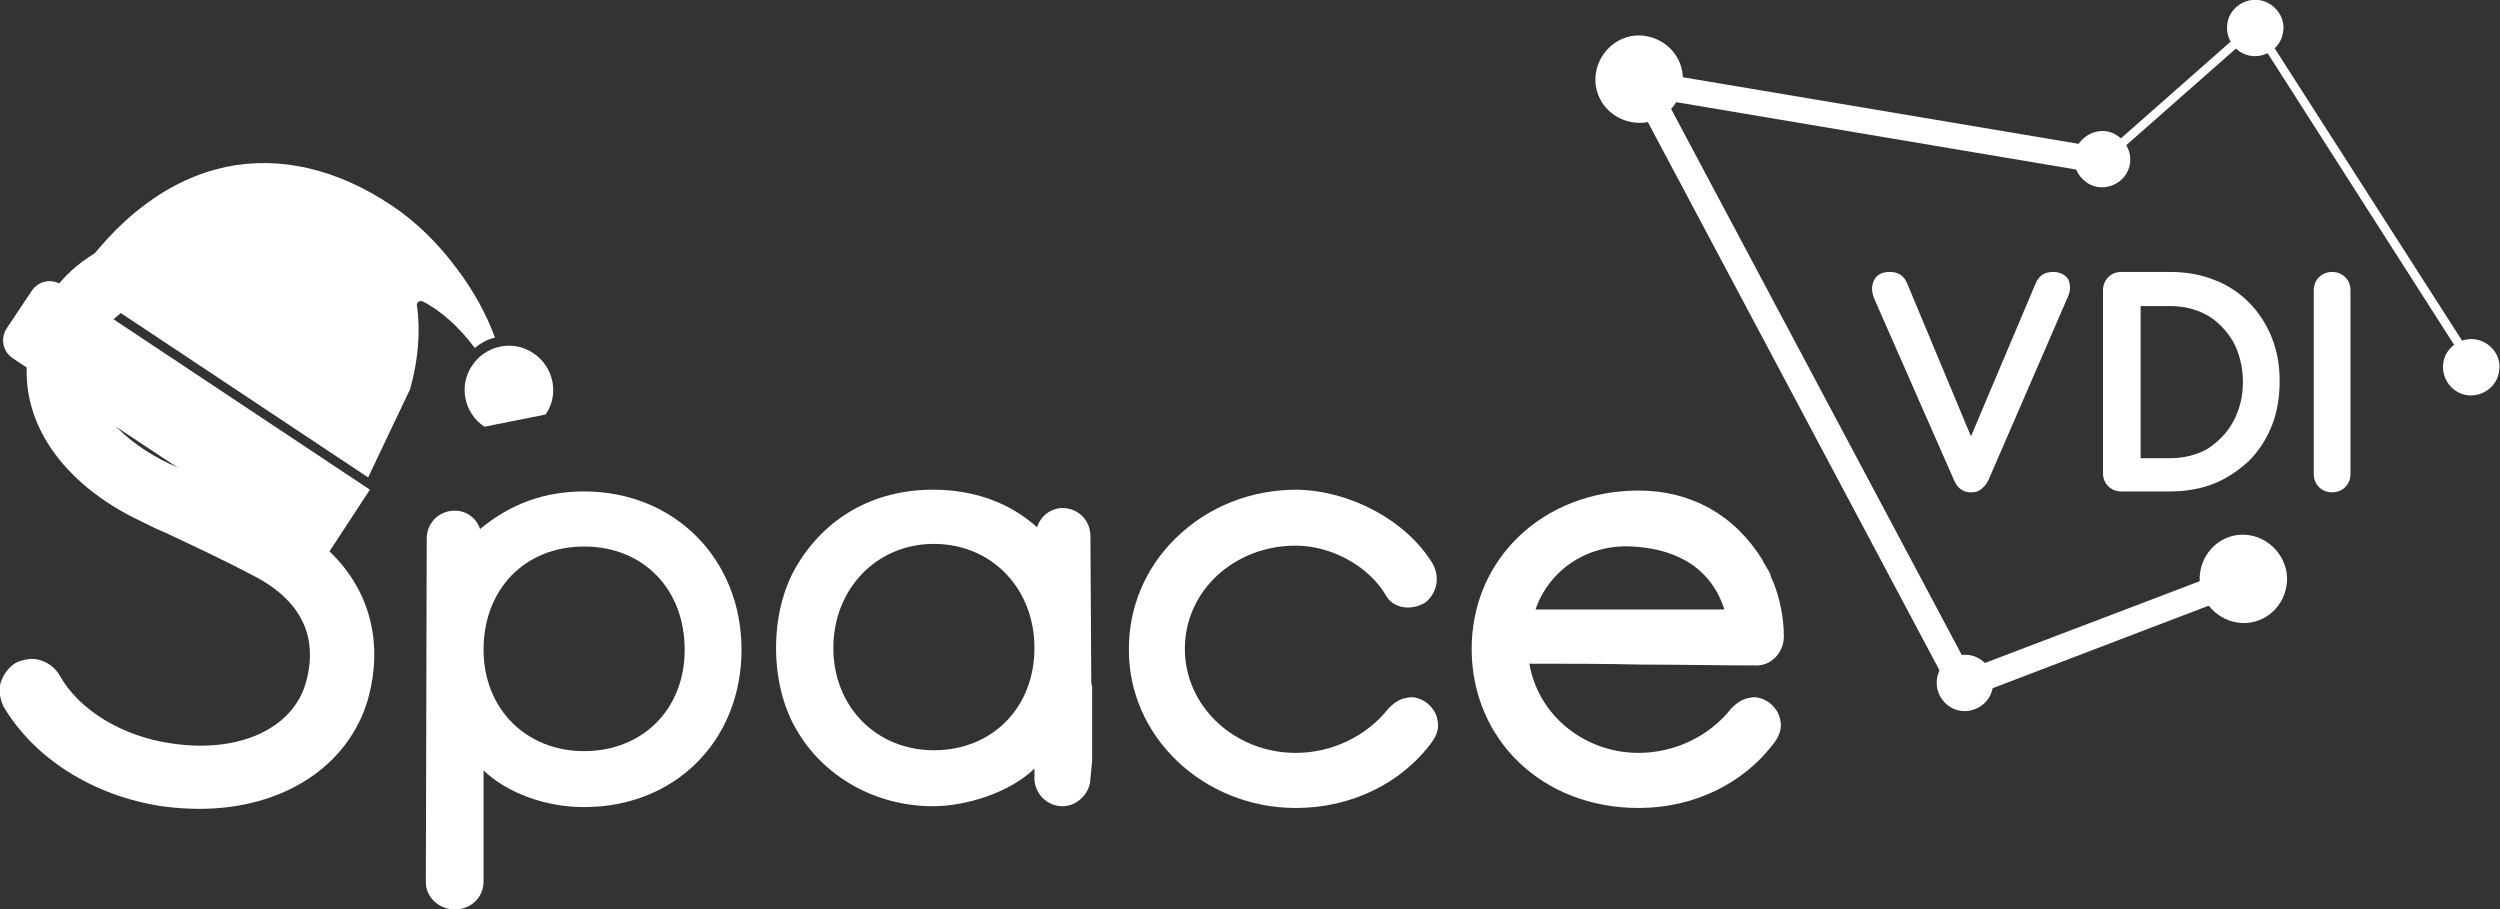 <?xml version="1.0" encoding="utf-8"?>
<!-- Generator: Adobe Illustrator 27.1.1, SVG Export Plug-In . SVG Version: 6.00 Build 0)  -->
<svg version="1.1" id="Layer_2_00000124874010665979609760000009547179597751270326_"
	 xmlns="http://www.w3.org/2000/svg" xmlns:xlink="http://www.w3.org/1999/xlink" x="0px" y="0px" viewBox="0 0 285.9 104"
	 style="enable-background:new 0 0 285.9 104;" xml:space="preserve">
<rect x="0" y="0" width="285.9" height="104" fill="#333333" stroke="none"/>
<style type="text/css">
	.st0{fill:#FFFFFF;}
</style>
<g id="Layer_1-2">
	<g>
		<g>
			<path class="st0" d="M234.8,31.1c-0.5,0-0.9,0.1-1.2,0.3s-0.6,0.5-0.8,1l-7.4,17.5l-7.3-17.5c-0.4-0.9-1-1.3-2-1.3
				c-1.1,0-1.6,0.5-1.8,1c-0.3,0.6-0.3,1.3,0.1,2.2l9.1,20.7c0.5,1.1,1.3,1.3,1.9,1.3c0.5,0,0.9-0.1,1.2-0.4c0.3-0.2,0.6-0.6,0.8-1
				l9.1-21c0.3-0.7,0.3-1.4,0-2C236.3,31.6,235.8,31.1,234.8,31.1L234.8,31.1z"/>
			<path class="st0" d="M265.2,31.7c-0.4,0.4-0.6,0.9-0.6,1.6v20.9c0,0.6,0.2,1.1,0.6,1.5s0.9,0.6,1.5,0.6s1.1-0.2,1.5-0.6
				c0.4-0.4,0.6-0.9,0.6-1.5V33.2c0-0.6-0.2-1.1-0.6-1.5C267.4,30.9,266,30.9,265.2,31.7L265.2,31.7z"/>
			<path class="st0" d="M259.8,38.6c-0.6-1.5-1.5-2.9-2.6-4s-2.4-2-4-2.6c-1.5-0.6-3.2-0.9-5-0.9h-5.6c-0.6,0-1.1,0.2-1.5,0.6
				c-0.4,0.4-0.6,0.9-0.6,1.5v20.9c0,0.6,0.2,1.1,0.6,1.5c0.4,0.4,0.9,0.6,1.5,0.6h5.6c1.8,0,3.5-0.3,5-0.9c1.5-0.6,2.8-1.5,4-2.6
				c1.1-1.1,2-2.5,2.6-4c0.6-1.5,0.9-3.2,0.9-5.1S260.4,40.1,259.8,38.6L259.8,38.6z M256.5,43.7c0,1.7-0.4,3.2-1.1,4.5
				c-0.7,1.3-1.7,2.3-2.9,3.1c-1.2,0.7-2.7,1.1-4.3,1.1h-3.4V35h3.4c1.6,0,3.1,0.4,4.3,1.1c1.2,0.7,2.2,1.8,2.9,3
				C256.1,40.4,256.5,42,256.5,43.7L256.5,43.7z"/>
		</g>
		<g>
			<path class="st0" d="M18.5,92.2c1.5,0.2,2.9,0.3,4.3,0.3c9.6,0,17.1-4.9,19.3-12.6c2.3-8.4-1.1-16-9.3-20.3
				c-3.6-1.9-6.9-3.4-10.3-5.1c-1-0.5-2.1-1-3.2-1.5c-4.8-2.3-9.6-6.5-8.8-11.5c0.8-5.5,6.1-8.7,12.8-7.7c6.4,0.9,9.4,3.6,11.8,5.9
				l0.1,0.1l0,0c0.7,0.6,1.6,0.9,2.5,0.8c1,0,1.8-0.5,2.5-1.2s1-1.6,0.9-2.6c0-1-0.5-1.9-1.2-2.5c-2.8-2.6-7.1-6.5-15.7-7.7
				c-10.8-1.5-19.6,4.3-21,13.9c-1.1,7.5,3.8,14.8,12.9,19.1c1,0.5,2,1,3,1.4l0.2,0.1c3.4,1.6,6.6,3.1,10,4.9
				c6.5,3.5,6.7,8.4,5.7,12c-1.5,5.4-7.8,8.2-15.5,7C14,84.2,9,81.2,6.8,77.2c-0.5-0.8-1.2-1.4-2.2-1.7c-0.9-0.3-1.9-0.1-2.8,0.3
				C1,76.3,0.4,77.1,0.1,78c-0.3,0.9-0.1,1.9,0.3,2.8C3.9,86.7,10.6,91,18.5,92.2L18.5,92.2z"/>
			<path class="st0" d="M52,104c1.9,0,3.3-1.4,3.3-3.2V88.1c2.7,2.6,7.1,4.2,11.5,4.2c10.4,0,18-7.6,18-18s-7.7-18.1-18-18.1
				c-4.5,0-8.4,1.4-11.9,4.3c-0.4-1.2-1.5-2.1-2.9-2.1c-1.8,0-3.2,1.4-3.2,3.2l-0.1,39.3C48.7,102.6,50.2,104,52,104L52,104z
				 M55.3,74.3c0-6.9,4.7-11.8,11.5-11.8s11.5,4.9,11.5,11.8s-4.9,11.6-11.5,11.6S55.3,81.1,55.3,74.3z"/>
			<path class="st0" d="M148.2,92.4c6.3,0,12.1-2.8,15.6-7.6c0.5-0.7,0.8-1.6,0.6-2.4c-0.1-0.8-0.6-1.5-1.2-2
				c-0.7-0.5-1.5-0.8-2.3-0.6c-0.8,0.1-1.5,0.6-2.1,1.2c-2.5,3.2-6.5,5.1-10.6,5.1c-7,0-12.7-5.3-12.7-11.9s5.6-11.8,12.7-11.8
				c4.1,0,8.4,2.4,10.3,5.7c0.4,0.7,1,1.1,1.8,1.3c0.9,0.2,1.9,0,2.7-0.5c1.4-1.1,1.7-3,0.8-4.5c-3-4.9-9.4-8.3-15.5-8.4
				c-5.2,0-10.1,1.9-13.8,5.5c-3.5,3.4-5.4,7.9-5.4,12.7C129,84.2,137.6,92.4,148.2,92.4L148.2,92.4z"/>
			<path class="st0" d="M187.4,92.4c6.3,0,12.1-2.8,15.6-7.6c0.5-0.7,0.8-1.6,0.6-2.4c-0.1-0.8-0.6-1.5-1.2-2
				c-0.7-0.5-1.5-0.8-2.3-0.6c-0.8,0.1-1.5,0.6-2.1,1.2c-2.5,3.2-6.5,5.1-10.6,5.1c-6.2,0-11.5-4.3-12.5-10.2c4.3,0,8.5,0,12.8,0.1
				c4.4,0,8.8,0.1,13.2,0.1c1.7,0,3.1-1.5,3.1-3.3v-0.1c0-0.4,0-3.6-1.5-6.8c0-0.3-0.3-0.7-0.7-1.4c-0.1-0.2-0.2-0.3-0.2-0.4
				c-3.2-5.2-8.2-8-14.2-8c-10.9,0-19.1,7.8-19.1,18.1S176.3,92.4,187.4,92.4L187.4,92.4z M175.6,69.7c1.6-4.6,6-7.5,11.1-7.2
				c3.8,0.2,8.7,1.6,10.5,7.2H175.6z"/>
			<path class="st0" d="M124.9,87L124.9,87v-8.3c0-0.2,0-0.3-0.1-0.5l-0.1-16.9c0-1.8-1.4-3.2-3.2-3.2c-1.3,0-2.5,0.9-2.9,2.2
				c-3.1-2.8-7.2-4.3-11.9-4.3c-6.8,0-12.4,3.2-15.7,8.9c-3,5.2-3,13.2,0,18.4c3.1,5.5,9.1,8.9,15.7,8.9c3.7,0,8.7-1.5,11.6-4.3
				c0,0,0,0,0,0.1v1c0,1.8,1.5,3.2,3.2,3.2s3.2-1.5,3.2-3.2L124.9,87L124.9,87L124.9,87z M106.8,85.8c-6.6,0-11.5-5-11.5-11.7
				s4.9-11.9,11.5-11.9s11.5,5.1,11.5,11.9S113.5,85.8,106.8,85.8z"/>
		</g>
		<g>
			<path class="st0" d="M224.4,79.9c-0.5,0-1.1-0.3-1.3-0.8l-36.6-68.8c-0.3-0.5-0.2-1.1,0.1-1.6c0.3-0.5,0.9-0.7,1.5-0.6l50.5,8.5
				c0.8,0.1,1.4,0.9,1.2,1.7s-0.9,1.4-1.7,1.2l-47.5-8l34.6,65l31-11.8c0.8-0.3,1.6,0.1,1.9,0.9s-0.1,1.6-0.9,1.9L225,79.8
				C224.8,79.9,224.6,79.9,224.4,79.9L224.4,79.9z"/>
			<path class="st0" d="M261.5,66.9c-0.4,2.8-2.9,4.7-5.6,4.3s-4.7-2.9-4.3-5.7s2.9-4.7,5.6-4.3S261.9,64.2,261.5,66.9z"/>
			<path class="st0" d="M192.4,9.7c-0.4,2.8-2.9,4.7-5.6,4.3c-2.8-0.4-4.7-2.9-4.3-5.6s2.9-4.7,5.6-4.3S192.8,6.9,192.4,9.7z"/>
			<path class="st0" d="M261.1,3.6c-0.2,1.8-1.9,3-3.6,2.8s-3-1.8-2.8-3.6s1.9-3,3.6-2.8S261.4,1.9,261.1,3.6z"/>
			<path class="st0" d="M285.8,42.4c-0.2,1.8-1.9,3-3.6,2.8s-3-1.8-2.8-3.6s1.9-3,3.6-2.8S286.1,40.6,285.8,42.4z"/>
			<path class="st0" d="M243.6,18.6c-0.2,1.8-1.9,3-3.6,2.8s-3-1.9-2.8-3.6s1.9-3,3.6-2.8S243.8,16.9,243.6,18.6z"/>
			<path class="st0" d="M227.9,78.5c-0.2,1.8-1.9,3-3.6,2.8s-3-1.8-2.8-3.6s1.9-3,3.6-2.8S228.2,76.7,227.9,78.5z"/>
			<polygon class="st0" points="282.1,41.7 257.8,3.7 241.8,17.8 241.1,17.1 258,2.2 283,41.2 			"/>
		</g>
	</g>
</g>
<path class="st0" d="M36.8,64.4L1.5,41c-1.2-0.8-1.5-2.3-0.7-3.5l2.8-4.2c0.8-1.2,2.3-1.5,3.5-0.7L42.3,56"/>
<path class="st0" d="M42.1,54.6L8.4,32.2c2.5-3.6,5.2-6.6,8.2-8.8c2.9-2.2,6-3.6,9.2-4.3c6.2-1.3,12.7,0.2,19,4.4
	c2.7,1.8,5.3,4.3,7.5,7.3c1.9,2.5,3.4,5.3,4.3,7.8c-0.8,0.2-1.6,0.6-2.3,1.2c-1.7-2.3-3.9-4.3-5.9-5.3c-0.2-0.1-0.4-0.1-0.5,0
	c-0.2,0.1-0.3,0.3-0.2,0.5c0.4,3.1,0.1,6.3-0.8,9.5"/>
<path class="st0" d="M55.4,48.8c-2.3-1.5-3-4.7-1.4-7c1.5-2.3,4.7-3,7-1.4c2.3,1.5,3,4.7,1.4,7"/>
</svg>
